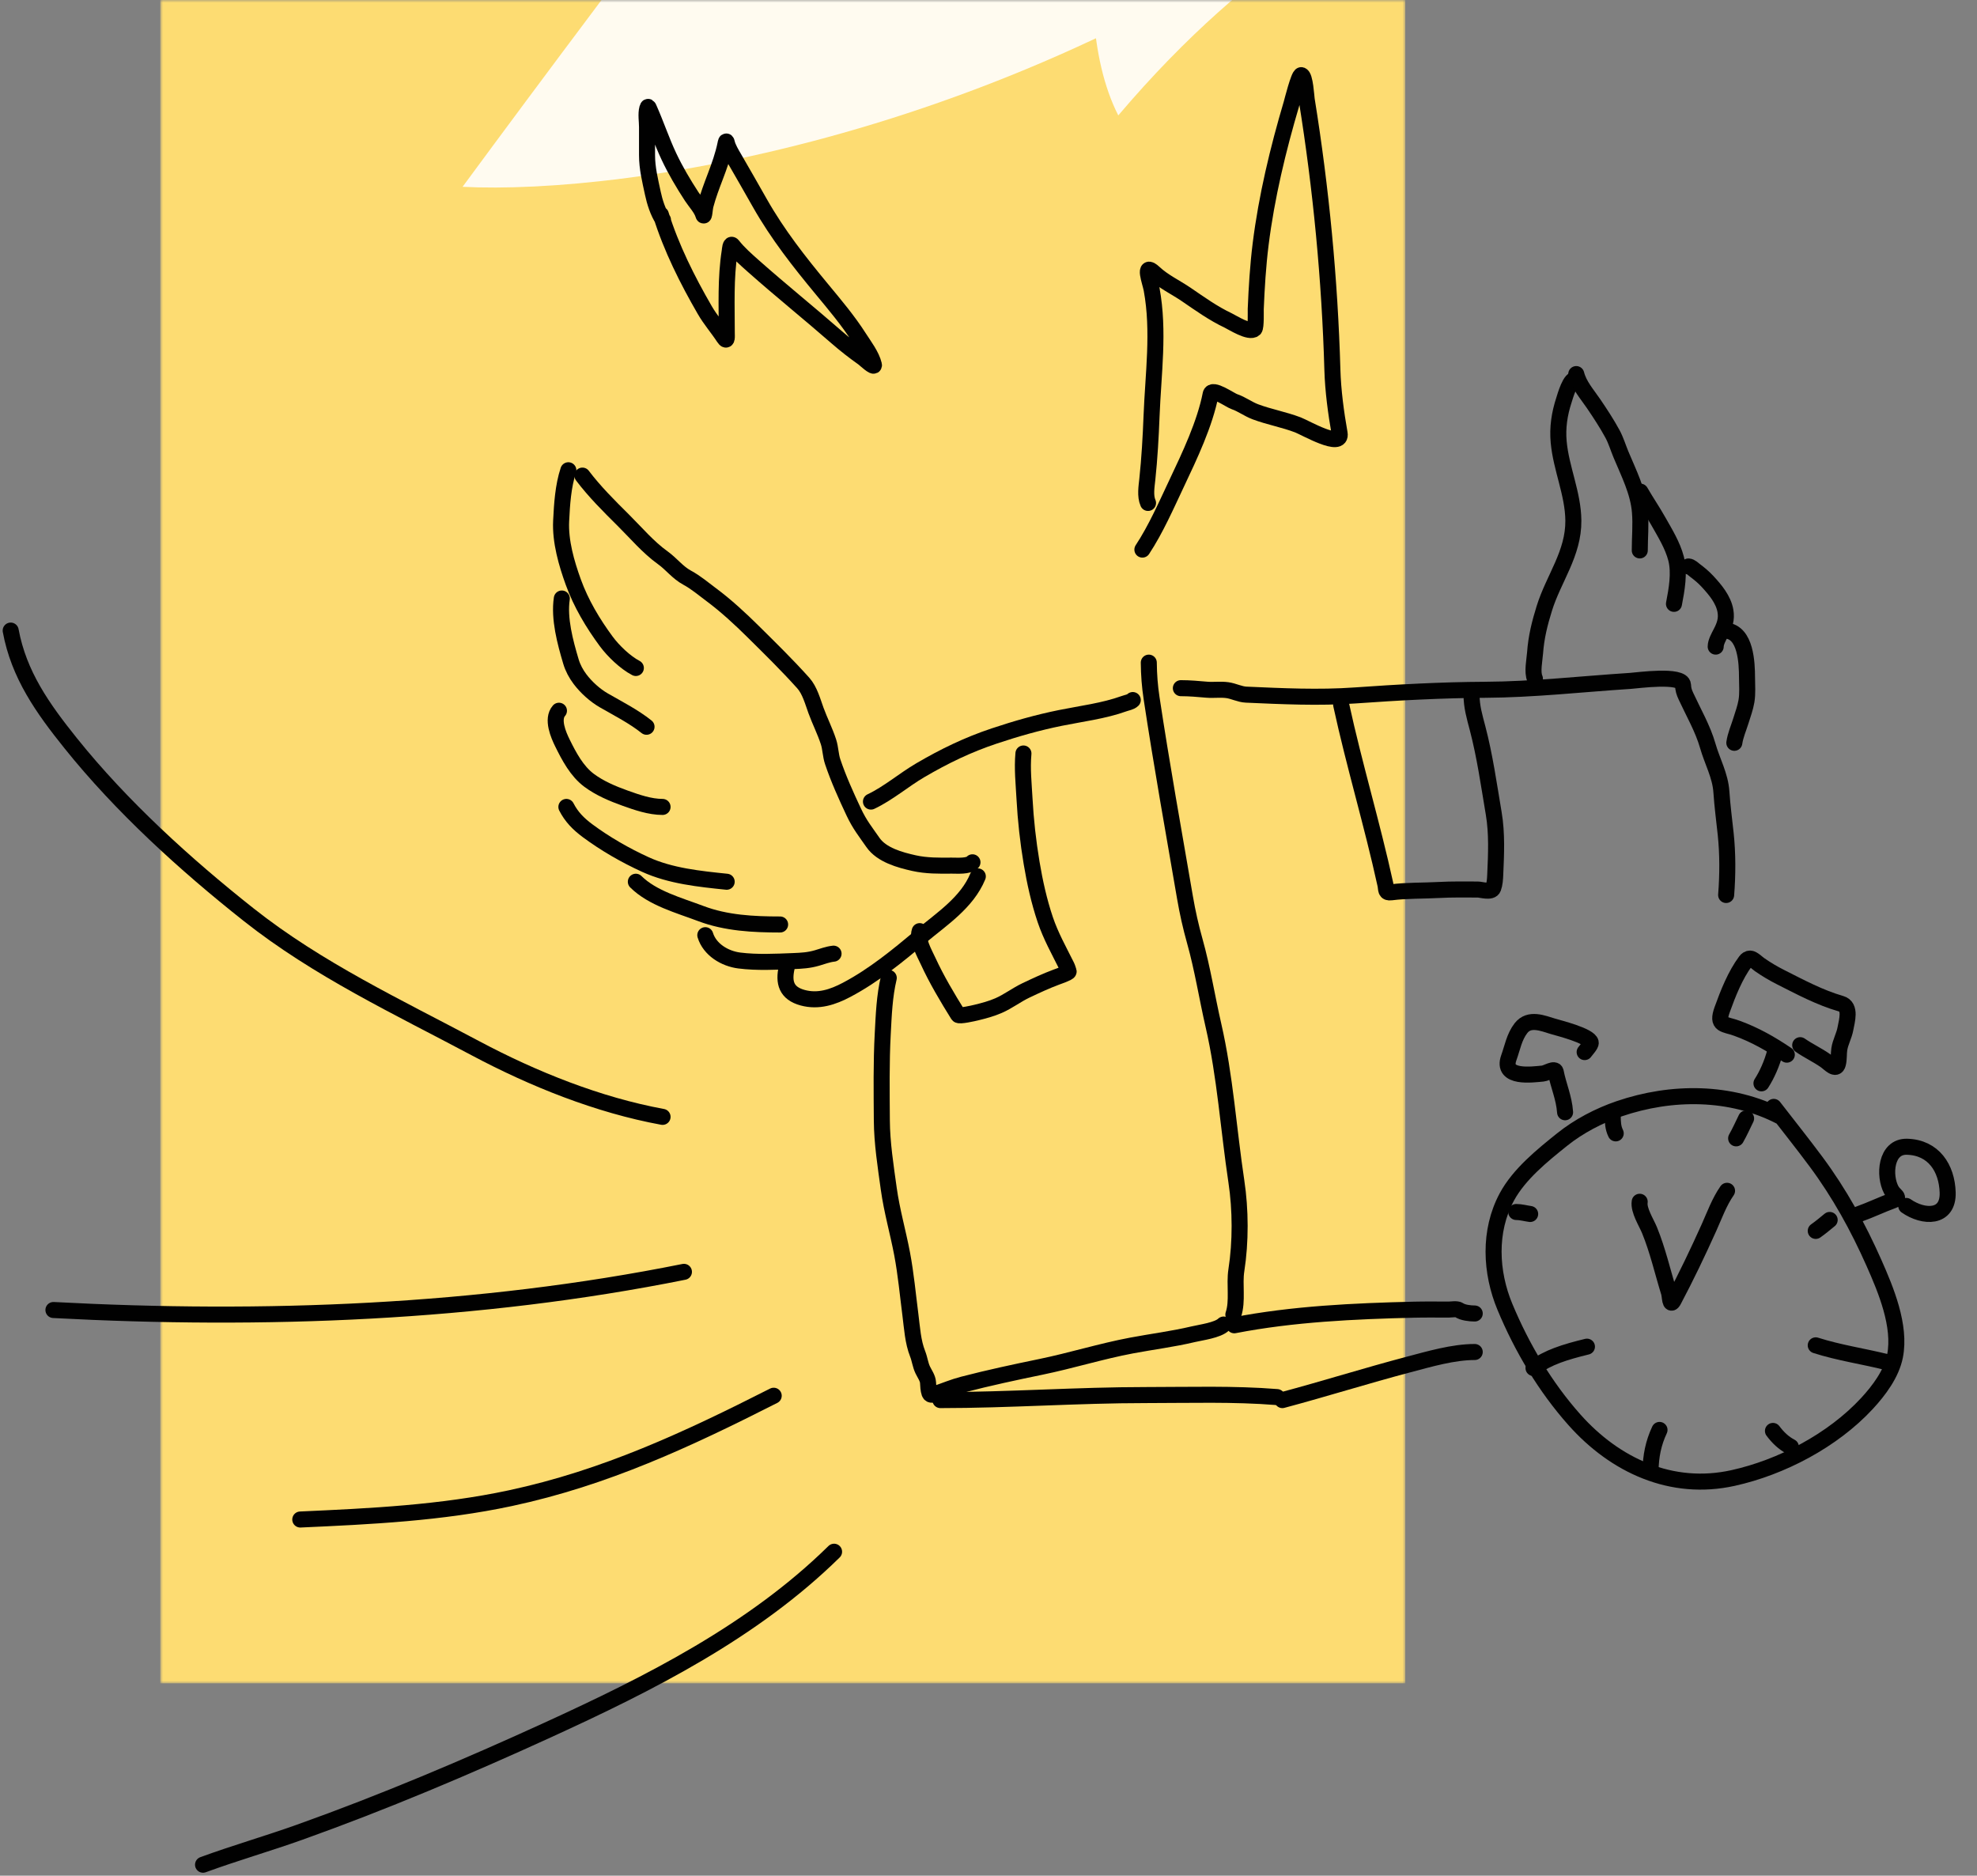<svg width="370" height="351" viewBox="0 0 370 351" fill="none" xmlns="http://www.w3.org/2000/svg">
<rect x="0" y="0" width="370" height="351" fill="#808080" stroke="none"/>
<mask id="mask0_519_47916" style="mask-type:alpha" maskUnits="userSpaceOnUse" x="30" y="0" width="233" height="315">
<rect x="30" width="233" height="315" fill="#A8ACFF"/>
</mask>
<g mask="url(#mask0_519_47916)">
<rect x="30" width="233" height="315" fill="#FDDC72"/>
<path d="M264.646 -175.108C260.91 -138.439 241.553 -79.627 264.253 -29.538C194.859 25.733 116.883 36.49 86.57 34.959C147.174 -47.286 267.634 -204.443 264.646 -175.108Z" fill="#FFFBF0"/>
<path d="M272.42 -28.646C257.202 -18.119 235.31 -9.057 209.289 21.597C198.353 0.145 208.36 -41.764 214.731 -60.038C239.033 -53.083 284.594 -37.068 272.42 -28.646Z" fill="#FFFBF0"/>
</g>
<path d="M215 124C215.024 126.312 215.176 128.367 215.528 130.691C217.412 143.134 219.635 155.532 221.77 167.934C222.257 170.761 222.846 173.39 223.617 176.137C225.073 181.328 225.894 186.643 227.099 191.882C229.289 201.405 229.931 211.419 231.389 221.079C232.192 226.393 232.215 232.391 231.389 237.693C230.971 240.379 231.685 243.455 230.827 246" stroke="#010101" stroke-width="3" stroke-linecap="round"/>
<path d="M323.051 167.48C323.346 163.772 323.363 159.731 322.964 156.031C322.683 153.422 322.338 150.81 322.163 148.196C321.957 145.103 320.442 142.478 319.605 139.538C318.702 136.367 316.882 133.223 315.533 130.291C315.167 129.497 315.029 129.051 314.976 128.172C314.853 126.154 306.355 127.337 305.126 127.416C296.052 128 287.026 129.032 277.908 129.08C269.79 129.123 261.675 129.564 253.578 130.14C246.82 130.62 239.946 130.284 233.217 129.988C232.027 129.936 230.883 129.311 229.701 129.148C228.427 128.972 227.132 129.171 225.855 129.064C224.22 128.926 222.655 128.778 221 128.778" stroke="#010101" stroke-width="3" stroke-linecap="round"/>
<path d="M182 161.363C181.269 162.179 179.103 161.974 178.101 161.984C175.747 162.009 173.378 162.034 171.069 161.519C168.42 160.928 165 159.996 163.376 157.654C161.987 155.652 160.888 154.314 159.79 151.977C158.334 148.878 156.929 145.78 155.839 142.539C155.431 141.325 155.447 140.04 155.056 138.83C154.409 136.831 153.425 134.909 152.706 132.929C152.103 131.268 151.548 129.17 150.339 127.822C147.316 124.45 144.209 121.417 140.992 118.228C138.557 115.815 135.879 113.34 133.124 111.292C131.623 110.176 130.236 108.981 128.599 108.1C126.812 107.138 125.677 105.546 124.039 104.373C121.294 102.409 119.019 99.691 116.624 97.317C113.944 94.66 111.266 91.995 109 89" stroke="#010101" stroke-width="3" stroke-linecap="round"/>
<path d="M106.368 88C105.384 90.958 105.169 94.385 105.019 97.503C104.835 101.32 106.021 105.413 107.297 108.938C108.742 112.93 110.962 116.639 113.451 120.013C114.786 121.823 117.032 123.977 119 125" stroke="#010101" stroke-width="3" stroke-linecap="round"/>
<path d="M105.143 112C104.582 115.781 105.78 120.181 106.85 123.785C107.204 124.98 107.81 126.111 108.557 127.096C109.736 128.652 111.358 130.112 113.027 131.074C115.686 132.605 118.594 134.08 121 136" stroke="#010101" stroke-width="3" stroke-linecap="round"/>
<path d="M104.61 133C103.233 134.565 104.515 137.523 105.254 139.023C106.498 141.548 107.965 144.325 110.251 146.023C112.274 147.525 114.651 148.519 117.003 149.364C119.198 150.152 121.65 151 124 151" stroke="#010101" stroke-width="3" stroke-linecap="round"/>
<path d="M106 151C106.945 152.85 108.234 154.166 109.963 155.451C113.243 157.889 117.035 160.072 120.814 161.792C125.486 163.918 130.863 164.471 136 165" stroke="#010101" stroke-width="3" stroke-linecap="round"/>
<path d="M119 165C122.116 168.091 127.086 169.414 131.182 170.962C135.886 172.74 141.001 173 146 173" stroke="#010101" stroke-width="3" stroke-linecap="round"/>
<path d="M132 175C132.821 177.682 135.607 179.394 138.378 179.742C141.697 180.158 145.135 179.977 148.467 179.848C150.07 179.786 151.399 179.706 152.889 179.272C153.928 178.969 154.925 178.575 156 178.46" stroke="#010101" stroke-width="3" stroke-linecap="round"/>
<path d="M147.227 181.061C146.606 183.847 147.149 185.868 150.225 186.704C153.159 187.501 155.892 186.581 158.47 185.216C163.564 182.52 167.948 178.898 172.325 175.242C176.29 171.93 180.987 168.884 183 164" stroke="#010101" stroke-width="3" stroke-linecap="round"/>
<path d="M295 71.07C293.934 70.436 292.879 74.313 292.692 74.884C291.856 77.436 291.462 80.004 291.712 82.726C292.167 87.686 294.406 92.372 294.457 97.391C294.52 103.595 290.779 108.205 289.027 113.831C288.156 116.627 287.506 119.215 287.293 122.167C287.195 123.508 286.704 125.783 287.262 127" stroke="#010101" stroke-width="3" stroke-linecap="round"/>
<path d="M295 70C295.539 72.115 297.032 73.763 298.242 75.542C299.487 77.374 300.719 79.25 301.776 81.194C302.431 82.397 302.829 83.755 303.354 85.02C304.809 88.522 306.615 91.998 306.922 95.818C307.116 98.228 306.888 100.599 306.888 103" stroke="#010101" stroke-width="3" stroke-linecap="round"/>
<path d="M307 92C308.074 93.867 309.293 95.644 310.35 97.521C311.597 99.735 313.039 102.04 313.684 104.538C314.372 107.2 313.795 110.372 313.287 113" stroke="#010101" stroke-width="3" stroke-linecap="round"/>
<path d="M316 106C316.473 106.043 316.858 106.471 317.203 106.729C318.033 107.351 318.828 108.009 319.521 108.757C321.006 110.358 322.55 112.181 322.918 114.325C323.185 115.878 322.773 117.04 322.06 118.412C321.684 119.135 321.096 120.171 321.096 121" stroke="#010101" stroke-width="3" stroke-linecap="round"/>
<path d="M323 118C326.785 118.28 326.941 124.186 326.957 126.708C326.966 128.183 327.097 129.753 326.851 131.214C326.646 132.436 326.182 133.686 325.814 134.875C325.381 136.272 324.798 137.551 324.583 139" stroke="#010101" stroke-width="3" stroke-linecap="round"/>
<path d="M163 150C166.275 148.446 169.134 145.95 172.259 144.122C176.747 141.497 181.124 139.375 186.074 137.725C190.191 136.352 194.187 135.213 198.444 134.349C202.392 133.548 206.585 133.044 210.38 131.673C210.931 131.474 211.597 131.396 212 131" stroke="#010101" stroke-width="3" stroke-linecap="round"/>
<path d="M166.335 183C165.519 186.411 165.393 189.98 165.206 193.468C164.919 198.844 165.005 204.247 165.038 209.63C165.064 213.898 165.75 218.238 166.335 222.461C166.909 226.606 168.056 230.532 168.832 234.63C169.554 238.446 169.897 242.277 170.392 246.113C170.698 248.485 170.843 251.096 171.737 253.344C172.13 254.333 172.234 255.404 172.697 256.368C173.038 257.079 173.636 257.898 173.682 258.708C173.713 259.27 173.75 260.134 173.946 260.669C174.149 261.225 174.728 260.945 175.158 260.799C176.864 260.22 178.457 259.542 180.212 259.086C185.017 257.837 189.948 256.778 194.81 255.778C200.503 254.606 206.075 252.86 211.785 251.784C215.617 251.062 219.491 250.582 223.286 249.681C224.748 249.334 227.906 248.938 229 247.862" stroke="#010101" stroke-width="3" stroke-linecap="round"/>
<path d="M2 118C3.524 126.282 8.016 132.58 13.226 139.075C22.718 150.911 34.653 161.761 46.509 171.144C59.494 181.421 74.444 188.42 88.961 196.148C99.818 201.927 111.97 206.799 124 209" stroke="#010101" stroke-width="3" stroke-linecap="round"/>
<path d="M10 245.143C49.292 247.234 89.517 245.737 128 238" stroke="#010101" stroke-width="3" stroke-linecap="round"/>
<path d="M333.171 208.918C323.935 204.149 312.891 204.111 303.002 207.493C299.24 208.779 295.474 210.743 292.344 213.253C288.646 216.218 284.298 219.728 282.005 223.99C278.56 230.393 278.96 238.094 281.643 244.539C284.833 252.206 289.178 259.534 294.685 265.716C302.256 274.214 312.813 279.132 324.35 276.579C333.378 274.582 342.975 269.572 349.389 262.651C351.645 260.216 353.994 257.091 354.654 253.766C355.777 248.111 352.938 241.343 350.724 236.346C347.727 229.584 344.267 223.314 339.88 217.399C337.301 213.924 334.601 210.555 331.96 207.131" stroke="#010101" stroke-width="3" stroke-linecap="round"/>
<path d="M323.22 222.834C321.761 224.93 320.877 227.409 319.84 229.717C317.779 234.302 315.595 238.869 313.24 243.315C312.506 244.7 312.579 242.593 312.351 241.856C311.142 237.943 310.265 234.01 308.707 230.199C308.116 228.756 306.618 226.457 306.872 224.887" stroke="#010101" stroke-width="3" stroke-linecap="round"/>
<path d="M329.66 202.726C330.678 201.143 331.636 199.031 332.234 196.746" stroke="#010101" stroke-width="3" stroke-linecap="round"/>
<path d="M334.405 197.359C331.403 195.334 328.449 193.65 325.058 192.416C322.697 191.557 321.216 191.977 322.308 188.937C323.397 185.907 324.761 182.465 326.696 179.866C326.896 179.597 327.178 179.371 327.554 179.377C328.055 179.385 328.919 180.241 329.304 180.509C330.567 181.388 331.85 182.153 333.225 182.847C336.929 184.717 340.579 186.684 344.565 187.83C346.494 188.385 345.622 191.106 345.383 192.463C345.146 193.812 344.428 195.002 344.227 196.352C344.09 197.27 344.202 198.198 343.96 199.1C343.604 200.427 342.392 199.008 341.607 198.461C340.087 197.403 338.39 196.613 336.911 195.583" stroke="#010101" stroke-width="3" stroke-linecap="round"/>
<path d="M292.909 208.136C292.715 205.394 291.669 203.193 291.16 200.583C290.999 199.762 289.444 200.831 288.762 200.894C286.829 201.071 280.939 201.918 282.377 197.933C283.059 196.045 283.383 194.033 284.656 192.394C286.216 190.385 288.776 191.501 290.644 192.058C291.776 192.396 297.456 193.808 297.715 195.1C297.792 195.489 296.799 196.549 296.57 196.877" stroke="#010101" stroke-width="3" stroke-linecap="round"/>
<path d="M347.898 227.198C350.075 226.423 352.165 225.409 354.354 224.612C355.821 224.078 354.566 223.794 353.974 222.7C352.5 219.976 352.914 214.489 356.892 214.591C361.891 214.72 364.372 218.598 364.51 223.147C364.659 228.054 359.991 227.916 356.759 225.666" stroke="#010101" stroke-width="3" stroke-linecap="round"/>
<path d="M251 131.879C253.451 143.163 256.816 154.258 259.278 165.518C259.486 166.472 259.226 167.125 260.366 166.98C263.298 166.608 266.33 166.704 269.281 166.542C271.704 166.408 274.135 166.458 276.562 166.458C277.216 166.458 279.133 167.103 279.468 166.166C279.75 165.379 279.801 164.488 279.838 163.66C280.007 159.828 280.193 155.991 279.551 152.196C278.643 146.836 277.902 141.497 276.521 136.233C275.959 134.089 275.401 132.233 275.401 130" stroke="#010101" stroke-width="3" stroke-linecap="round"/>
<path d="M191.538 141C191.279 143.856 191.586 146.61 191.739 149.46C191.955 153.473 192.406 157.531 193.071 161.497C193.672 165.077 194.461 168.648 195.62 172.09C196.643 175.128 198.193 177.882 199.617 180.741C199.788 181.083 199.88 181.436 199.998 181.791C200.075 182.025 197.941 182.754 197.735 182.832C195.773 183.564 193.919 184.427 192.025 185.326C190.254 186.166 188.667 187.403 186.875 188.181C185.504 188.776 184.136 189.136 182.698 189.487C182.272 189.591 179.513 190.231 179.314 189.911C177.306 186.688 175.274 183.282 173.688 179.828C173.02 178.372 171.571 175.907 172.123 174.244" stroke="#010101" stroke-width="3" stroke-linecap="round"/>
<path d="M231 248C241.939 245.876 253.455 245.348 264.614 245.081C266.786 245.029 268.963 245.06 271.136 245.06C271.522 245.06 272.681 244.881 273.045 245.142C273.725 245.631 275.093 245.795 276 245.795" stroke="#010101" stroke-width="3" stroke-linecap="round"/>
<path d="M176 262C188.851 262 201.635 261.058 214.486 261.058C222.643 261.058 230.879 260.782 239 261.435" stroke="#010101" stroke-width="3" stroke-linecap="round"/>
<path d="M240 262C247.918 259.888 255.703 257.429 263.632 255.338C267.481 254.323 271.96 253 276 253" stroke="#010101" stroke-width="3" stroke-linecap="round"/>
<path d="M214.856 94.116C214.279 92.826 214.58 91.05 214.723 89.7C215.137 85.806 215.365 81.781 215.516 77.869C215.819 69.988 216.978 61.987 215.53 54.147C215.263 52.702 213.827 49.023 216.004 51.063C217.761 52.71 219.998 53.738 221.973 55.084C224.568 56.852 227.032 58.634 229.865 59.974C230.652 60.347 233.856 62.412 234.769 61.551C235.103 61.237 235.002 58.153 235.014 57.846C235.181 53.797 235.428 49.736 235.93 45.711C237.041 36.814 239.175 27.962 241.717 19.372C241.803 19.082 243.078 13.979 243.546 14.063C244.266 14.194 244.471 18.123 244.556 18.644C247.247 35.315 248.875 52.33 249.36 69.219C249.471 73.091 250.03 77.257 250.707 81.078C251.237 84.073 244.301 80.043 242.92 79.514C240.305 78.515 237.559 78.038 234.951 77.061C233.582 76.548 232.377 75.618 231.04 75.17C230.174 74.88 226.835 72.448 226.578 73.763C225.489 79.326 222.663 85.267 220.262 90.34C218.307 94.473 216.322 99.032 213.801 102.847" stroke="#010101" stroke-width="3" stroke-linecap="round"/>
<path d="M326.784 209.295C326.169 210.54 325.611 211.813 324.922 213.019" stroke="#010101" stroke-width="3" stroke-linecap="round"/>
<path d="M301.828 208.736C301.828 209.91 301.859 211.032 302.387 212.088" stroke="#010101" stroke-width="3" stroke-linecap="round"/>
<path d="M283.766 226.8C284.611 226.8 285.536 227.058 286.373 227.172" stroke="#010101" stroke-width="3" stroke-linecap="round"/>
<path d="M287 256C289.685 253.979 292.935 252.994 297 252" stroke="#010101" stroke-width="3" stroke-linecap="round"/>
<path d="M308.906 275.217C308.938 272.512 309.431 270.029 310.582 267.582" stroke="#010101" stroke-width="3" stroke-linecap="round"/>
<path d="M335.164 270.748C333.781 270.02 332.742 269.008 331.812 267.769" stroke="#010101" stroke-width="3" stroke-linecap="round"/>
<path d="M353.228 254.92C348.77 253.805 344.199 253.155 339.82 251.754" stroke="#010101" stroke-width="3" stroke-linecap="round"/>
<path d="M342.427 228.289C341.564 228.992 340.733 229.699 339.82 230.338" stroke="#010101" stroke-width="3" stroke-linecap="round"/>
<path d="M123.68 40.149C125.637 46.41 128.625 52.367 131.905 58.035C132.963 59.864 134.327 61.408 135.475 63.165C136.153 64.201 136.017 62.884 136.017 62.313C136.017 57.242 135.772 52.03 136.57 47.003C136.614 46.725 136.677 45.375 137.123 45.941C138.234 47.356 139.662 48.611 141.003 49.8C146.12 54.339 151.453 58.625 156.601 63.12C158.197 64.515 159.84 65.788 161.565 67.012C161.789 67.171 163.723 68.981 163.555 68.272C163.129 66.484 161.712 64.659 160.758 63.165C158.739 60.005 156.248 57.051 153.86 54.166C149.564 48.98 145.553 43.889 142.219 38.015C140.62 35.198 139.014 32.381 137.388 29.58C136.914 28.765 136.235 27.647 136.028 26.717C135.906 26.169 135.831 26.67 135.774 26.949C135.352 29.013 134.618 31.068 133.872 33.029C133.185 34.838 132.531 36.554 132.037 38.424C131.881 39.016 131.797 40.804 131.628 40.215C131.288 39.025 130.118 37.79 129.451 36.766C127.888 34.369 126.402 31.86 125.183 29.271C123.811 26.354 122.797 23.287 121.491 20.35C121.336 20.001 121.273 19.803 121.137 20.294C120.857 21.312 121.093 22.714 121.093 23.765C121.093 25.516 121.093 27.266 121.093 29.017C121.093 31.494 121.67 33.743 122.177 36.136C122.522 37.767 123.134 39.728 124.078 41.144" stroke="#010101" stroke-width="3" stroke-linecap="round"/>
<path d="M144.8 261.184C128.645 269.378 113.258 276.559 95.511 280.355C82.563 283.125 69.374 283.753 56.198 284.347" stroke="#010101" stroke-width="3" stroke-linecap="round"/>
<path d="M156.099 290.374C140.969 305.252 121.611 315 102.437 323.766C87.288 330.692 71.775 337.261 56.083 342.863C50.087 345.003 43.98 346.751 38 348.944" stroke="#010101" stroke-width="3" stroke-linecap="round"/>
</svg>
